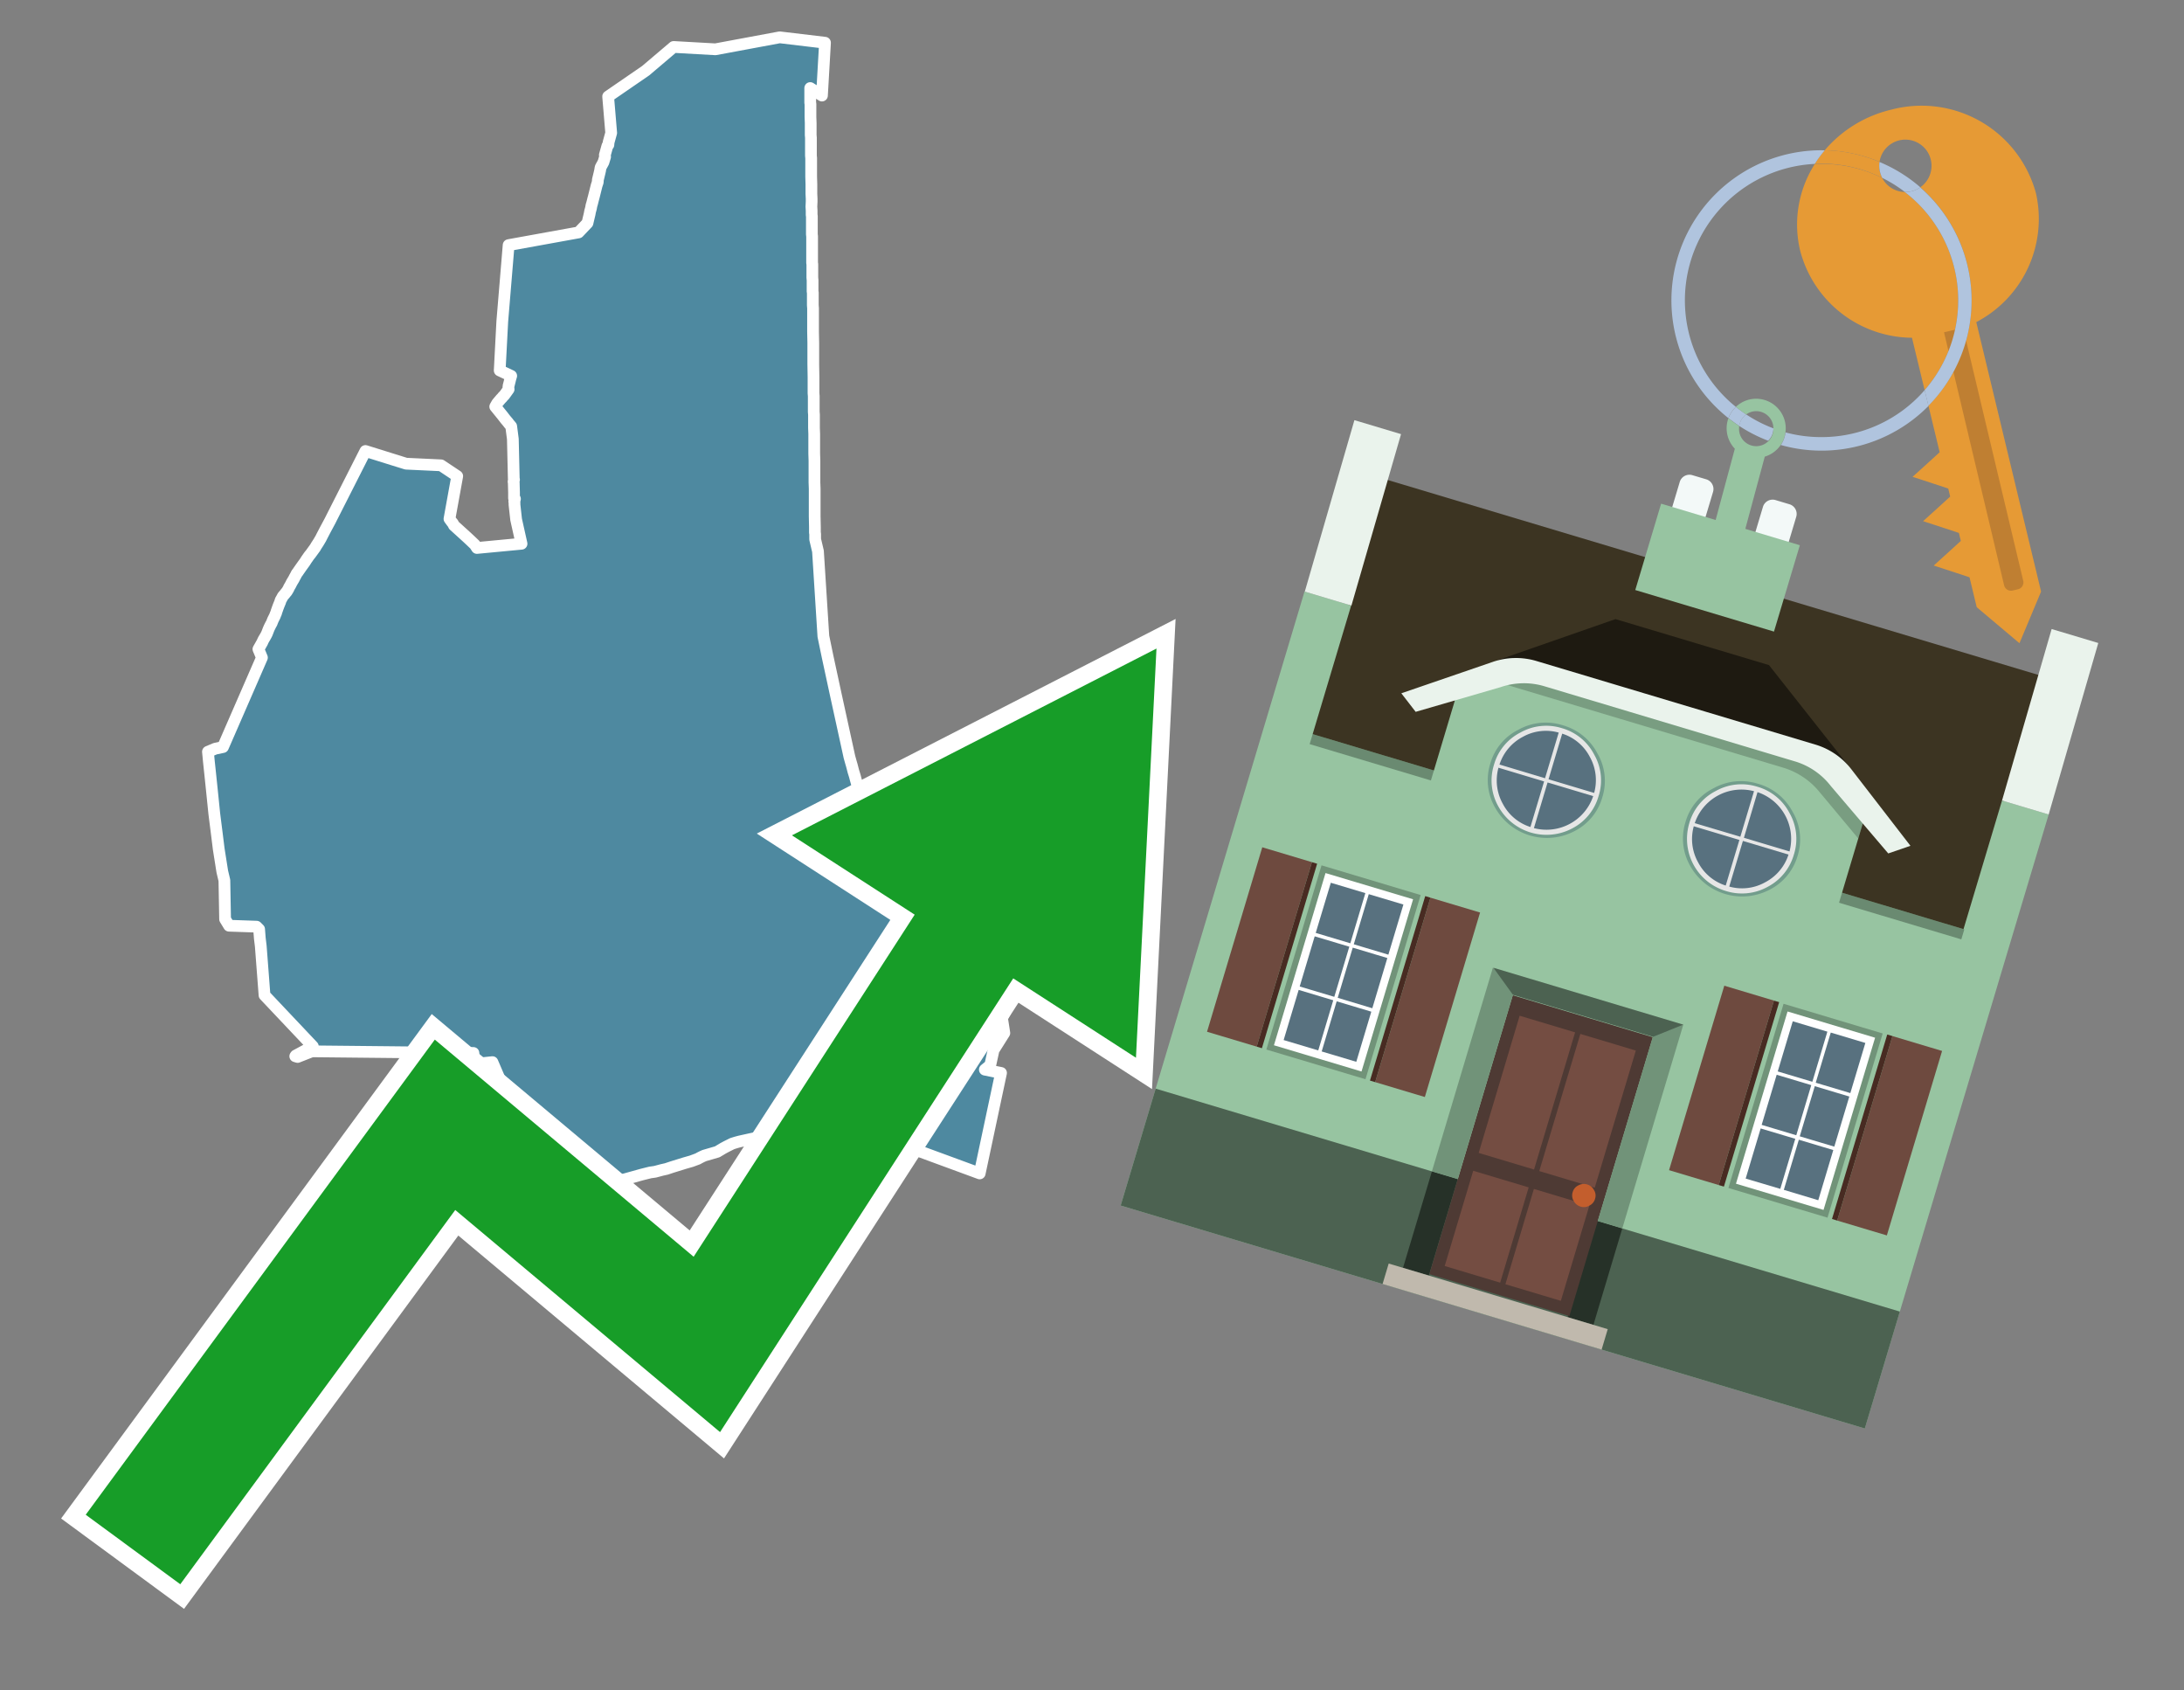 <svg id="Text" xmlns="http://www.w3.org/2000/svg" width="93.05" height="72" viewBox="0 0 93.05 72"><rect x="0" y="0" width="93.05" height="72" fill="#808080" stroke="none"/><polygon points="35.15,1.82 35.02,4.07 34.52,3.75 34.52,3.78 34.52,3.99 34.52,4.22 34.52,4.26 34.52,4.35 34.52,4.38 34.53,4.43 34.53,4.5 34.53,4.54 34.53,4.66 34.53,4.7 34.53,4.79 34.53,4.89 34.53,4.98 34.54,5.24 34.54,5.37 34.54,5.4 34.54,5.69 34.54,5.75 34.55,5.87 34.55,5.96 34.55,6.01 34.55,6.14 34.55,6.25 34.55,6.39 34.55,6.44 34.55,6.49 34.55,6.63 34.56,6.74 34.56,6.85 34.56,6.95 34.56,7.04 34.56,7.22 34.56,7.28 34.56,7.34 34.56,7.44 34.56,7.52 34.57,7.85 34.57,7.95 34.57,8.07 34.57,8.1 34.57,8.26 34.58,8.46 34.58,8.59 34.57,8.8 34.58,8.97 34.58,9.16 34.59,9.2 34.59,9.25 34.59,9.29 34.59,9.33 34.59,9.42 34.59,9.46 34.59,9.54 34.59,9.57 34.59,9.63 34.59,9.77 34.59,9.83 34.59,9.98 34.6,10.07 34.6,10.23 34.6,10.36 34.6,10.41 34.6,10.5 34.6,10.56 34.6,10.64 34.6,10.72 34.6,10.86 34.6,10.91 34.6,11.06 34.6,11.16 34.6,11.19 34.61,11.26 34.61,11.35 34.61,11.41 34.61,11.46 34.61,11.62 34.61,11.66 34.61,11.69 34.61,11.73 34.61,11.82 34.62,11.94 34.62,12.1 34.62,12.17 34.62,12.22 34.62,12.28 34.62,12.42 34.63,12.46 34.63,12.56 34.63,12.61 34.63,12.65 34.63,12.72 34.63,12.87 34.63,13 34.64,13.13 34.64,13.17 34.64,13.41 34.64,13.91 34.64,14.13 34.65,14.6 34.65,14.78 34.65,15.04 34.65,15.14 34.65,15.44 34.65,15.5 34.66,16.08 34.66,16.14 34.66,16.72 34.66,16.75 34.67,16.87 34.67,17.04 34.67,17.27 34.67,17.36 34.67,17.47 34.67,17.54 34.68,17.66 34.68,17.75 34.68,17.91 34.68,17.95 34.68,18.22 34.69,18.48 34.69,18.77 34.69,18.82 34.69,18.89 34.69,19.01 34.69,19.1 34.69,19.15 34.69,19.27 34.69,19.32 34.7,19.62 34.7,19.91 34.7,20.11 34.7,20.15 34.7,20.23 34.7,20.35 34.7,20.55 34.71,20.82 34.71,20.87 34.71,20.93 34.71,21.04 34.71,21.14 34.71,21.47 34.71,21.54 34.71,21.57 34.71,21.62 34.71,21.7 34.71,21.74 34.71,21.77 34.71,21.8 34.71,21.84 34.71,21.99 34.72,22.46 34.72,22.51 34.72,22.55 34.72,22.65 34.72,22.69 34.73,22.74 34.73,22.97 34.85,23.48 35.08,27.1 35.26,27.97 35.61,29.59 36.19,32.24 36.26,32.49 36.29,32.59 36.36,32.86 36.41,33.02 36.43,33.09 36.45,33.17 36.52,33.42 36.99,34.74 37.27,34.78 37.3,34.81 37.46,35.42 37.75,36.94 37.83,37.05 37.86,37.08 37.88,37.15 38.1,37.3 38.55,37.34 39.1,37.53 39.34,37.44 39.24,36.89 39.29,36.82 39.36,36.77 39.59,36.62 39.71,36.72 39.92,36.99 40.08,37.18 40.18,37.27 40.26,37.37 40.38,37.67 40.41,37.75 40.53,38.21 40.54,38.25 40.6,38.44 40.61,38.47 40.64,38.54 40.69,38.62 40.78,38.71 40.87,38.8 40.97,38.86 41.04,38.9 41.16,39.04 41.32,39.3 41.35,39.34 41.38,39.39 41.45,39.52 41.59,39.75 41.63,39.84 41.69,40.15 41.71,40.23 41.81,40.36 41.88,40.42 41.99,40.55 42.02,40.59 42.08,40.66 42.13,40.83 42.16,40.93 42.19,40.99 42.2,41.02 42.26,41.06 42.4,41.09 42.73,41.12 42.77,41.17 42.8,41.2 42.83,41.23 42.87,41.32 43.01,41.58 43.09,41.75 43.15,41.91 43.14,42.01 43.12,42.06 43.07,42.12 42.97,42.18 42.79,42.24 42.66,42.3 42.58,42.33 42.44,42.42 42.34,42.5 42.42,42.54 42.83,43.09 42.69,43.36 42.79,44 42.33,44.73 42.19,45.37 41.96,45.56 42.65,45.7 41.74,49.98 38.53,48.8 36.79,48.44 36.6,48.05 36.37,48.19 36.32,48.16 36.12,47.67 35.92,47.7 35.21,48.94 34.85,47.93 34.5,48.01 34.1,48.09 33.26,48.25 33.08,48.29 32.82,48.34 32.7,48.37 32.52,48.4 32.1,48.49 31.96,48.52 31.51,48.62 31.36,48.66 31.2,48.71 30.94,48.84 30.81,48.91 30.56,49.06 30.01,49.22 29.92,49.26 29.82,49.31 29.73,49.36 29.46,49.46 29.18,49.54 28.63,49.71 28.39,49.79 28.21,49.83 27.91,49.91 27.7,49.94 27.34,50.03 26.55,50.25 25.4,50.53 23.24,50.83 22.16,51 22.1,50.57 22.05,50.12 21.75,47.87 21.71,47.73 21.66,47.59 21.65,47.43 21.62,46.9 21.58,46.76 21.51,46.51 21.25,45.87 20.98,45.24 20.21,45.32 20.17,44.85 13.29,44.78 12.68,45.02 12.58,44.99 12.6,44.96 13.25,44.61 13.33,44.57 11.27,42.39 11.11,40.3 11.07,39.97 11.04,39.58 11.01,39.55 10.93,39.47 9.76,39.43 9.59,39.15 9.56,37.5 9.47,37.12 9.32,36.17 9.23,35.45 9.13,34.66 9.03,33.68 8.95,32.91 8.9,32.44 8.86,32.02 9.17,31.89 9.5,31.82 11.16,28.01 11.01,27.65 11.05,27.58 11.18,27.35 11.19,27.32 11.23,27.24 11.29,27.14 11.34,27.05 11.37,26.99 11.39,26.94 11.44,26.81 11.47,26.74 11.52,26.64 11.54,26.6 11.57,26.55 11.63,26.4 11.71,26.24 11.74,26.16 11.76,26.12 11.78,26.05 11.84,25.88 11.87,25.8 11.94,25.63 11.95,25.58 11.99,25.51 12.05,25.4 12.16,25.27 12.18,25.24 12.21,25.21 12.23,25.18 12.29,25.08 12.31,25.03 12.38,24.91 12.43,24.81 12.52,24.66 12.55,24.6 12.6,24.51 12.64,24.43 12.68,24.38 12.72,24.32 12.79,24.22 12.86,24.12 12.94,24.01 12.99,23.94 13.06,23.83 13.11,23.76 13.13,23.73 13.18,23.66 13.23,23.6 13.39,23.38 13.44,23.31 13.46,23.27 13.57,23.1 13.67,22.93 13.72,22.83 13.85,22.58 14.07,22.17 14.14,22.03 15.57,19.21 17.3,19.75 18.79,19.82 19.48,20.28 19.15,22.1 19.26,22.25 19.29,22.28 19.31,22.32 19.34,22.38 19.88,22.87 20.02,23 20.23,23.2 20.25,23.23 20.32,23.34 22.22,23.16 21.99,22.13 21.92,21.5 21.92,21.39 21.91,21.36 21.94,21.25 21.9,21.22 21.9,20.96 21.89,20.62 21.89,20.58 21.88,20.51 21.89,20.47 21.9,20.43 21.89,20.4 21.85,18.7 21.78,18.16 21.67,18.03 21.65,18 21.54,17.87 21.47,17.78 21.4,17.69 21.1,17.32 21.18,17.18 21.23,17.12 21.34,16.99 21.4,16.93 21.42,16.9 21.49,16.83 21.62,16.65 21.67,16.58 21.66,16.51 21.67,16.42 21.68,16.39 21.7,16.31 21.75,16.11 21.78,16.01 21.29,15.78 21.4,13.69 21.67,10.44 24.65,9.9 25.03,9.5 25.06,9.37 25.12,9.12 25.14,9.01 25.17,8.9 25.18,8.86 25.2,8.75 25.21,8.72 25.23,8.65 25.27,8.49 25.3,8.38 25.31,8.34 25.32,8.3 25.42,7.9 25.47,7.75 25.47,7.67 25.54,7.38 25.57,7.25 25.58,7.18 25.59,7.13 25.71,6.91 25.78,6.68 25.77,6.6 25.88,6.21 25.92,6.17 25.93,6.06 26.04,5.66 25.91,4.11 27.51,3.01 28.7,2 30.48,2.1 33.22,1.59 " fill="#4e89a0" stroke="#fff" stroke-linejoin="round" stroke-width="0.5"/><polygon points="49.272 27.624 33.741 35.58 38.97 38.959 29.553 53.529 18.525 44.281 3.652 64.518 7.681 67.479 19.396 51.538 30.678 60.999 43.169 41.673 48.398 45.053 49.272 27.624" fill="none" stroke="#fff" stroke-miterlimit="10" stroke-width="1.5"/><polygon points="49.272 27.624 33.741 35.58 38.97 38.959 29.553 53.529 18.525 44.281 3.652 64.518 7.681 67.479 19.396 51.538 30.678 60.999 43.169 41.673 48.398 45.053 49.272 27.624" fill="#179d28"/><path d="M80.19,7.577a1.16,1.16,0,0,1-.094-.251,1.114,1.114,0,0,1-.018-.429A6.367,6.367,0,0,0,77.743,6.4a5.269,5.269,0,0,0-.423.577c.1,0,.192-.007.288-.007A5.794,5.794,0,0,1,80.19,7.577Z" fill="#e69a35"/><path d="M77.608,6.4A6.394,6.394,0,0,0,73.64,17.81a1.26,1.26,0,0,1,.317-.48A5.821,5.821,0,0,1,77.32,6.981a5.269,5.269,0,0,1,.423-.577Z" fill="#b0c4de"/><path d="M84.2,13.72a4.962,4.962,0,0,0,2.545-5.48,5.047,5.047,0,0,0-6.179-3.566A5.322,5.322,0,0,0,77.743,6.4a6.367,6.367,0,0,1,2.335.493,1.114,1.114,0,1,1,1.736,1.084,6.392,6.392,0,0,1,.347,9.3l.479,1.985-.438.4-.716.648.92.3.6.2.082.341-.438.4-.716.648.92.3.605.2.082.341-.438.4-.716.649.92.3.605.2.307,1.274,1.821,1.534.921-2.2Z" fill="#e69a35"/><path d="M81.154,8.179a1.115,1.115,0,0,1-.964-.6,5.794,5.794,0,0,0-2.582-.6c-.1,0-.192,0-.288.007a4.783,4.783,0,0,0-.625,3.685,4.962,4.962,0,0,0,4.765,3.715L82,16.617a5.82,5.82,0,0,0-.846-8.438Z" fill="#e69a35"/><path d="M74.1,18.142a6.386,6.386,0,0,0,1.232.63.73.73,0,0,0,.224-.527h0a5.783,5.783,0,0,1-1.159-.593A.733.733,0,0,0,74.1,18.142Z" fill="#b0c4de"/><path d="M74.4,17.652q-.228-.152-.44-.322a1.26,1.26,0,0,0-.317.48c.148.117.3.228.46.332A.733.733,0,0,1,74.4,17.652Z" fill="#b0c4de"/><path d="M74.824,16.984a1.257,1.257,0,0,0-.867.346c.141.114.288.222.44.322a.731.731,0,0,1,1.159.593h0a.732.732,0,1,1-1.463,0,.7.7,0,0,1,.007-.1c-.158-.1-.312-.215-.46-.332a1.258,1.258,0,0,0,.273,1.3l-.979,3.635,1.275.341.98-3.639a1.266,1.266,0,0,0,.681-.5,1.249,1.249,0,0,0,.2-.538,1.328,1.328,0,0,0,.012-.168A1.262,1.262,0,0,0,74.824,16.984Z" fill="#97c4a1"/><path d="M85.974,25.1l-.226.053a.3.3,0,0,1-.362-.223l-2.56-10.777.81-.193L86.2,24.736A.3.3,0,0,1,85.974,25.1Z" fill="#bf7f32"/><path d="M80.1,7.326a1.16,1.16,0,0,0,.094.251,5.833,5.833,0,0,1,.964.6,1.137,1.137,0,0,0,.287-.031,1.108,1.108,0,0,0,.373-.167A6.371,6.371,0,0,0,80.078,6.9,1.114,1.114,0,0,0,80.1,7.326Z" fill="#b0c4de"/><path d="M77.608,18.618a5.836,5.836,0,0,1-1.534-.2,1.24,1.24,0,0,1-.2.537,6.4,6.4,0,0,0,6.291-1.666L82,16.617A5.807,5.807,0,0,1,77.608,18.618Z" fill="#b0c4de"/><path d="M81.814,7.981a1.108,1.108,0,0,1-.373.167,1.137,1.137,0,0,1-.287.031A5.82,5.82,0,0,1,82,16.617l.161.667a6.392,6.392,0,0,0-.347-9.3Z" fill="#b0c4de"/><polygon points="83.79 39.753 55.78 31.364 58.988 20.404 86.964 28.783 83.79 39.753 83.79 39.753" fill="#3c3422" fill-rule="evenodd"/><polygon points="81.705 53.32 87.284 34.692 85.297 34.097 83.656 39.575 55.926 31.269 57.567 25.791 55.579 25.196 47.746 51.348 79.451 60.844 81.705 53.32" fill="#97c4a1" fill-rule="evenodd"/><rect x="69.522" y="21.148" width="0.444" height="28.983" transform="translate(15.592 92.226) rotate(-73.326)" opacity="0.3"/><polygon points="87.284 34.692 85.297 34.097 87.411 26.793 89.398 27.388 87.284 34.692 87.284 34.692" fill="#eaf3ec" fill-rule="evenodd"/><polygon points="57.578 25.794 55.591 25.199 57.705 17.896 59.692 18.491 57.578 25.794 57.578 25.794" fill="#eaf3ec" fill-rule="evenodd"/><polygon points="79.451 60.844 80.943 55.865 49.238 46.369 47.747 51.348 79.451 60.844 79.451 60.844" fill="#4c6251" fill-rule="evenodd"/><path d="M71.566,20.528l-.522,1.743,1.418.425.523-1.744a.432.432,0,0,0-.289-.536l-.593-.177A.431.431,0,0,0,71.566,20.528Z" fill="#f3f9f8" fill-rule="evenodd"/><path d="M75.111,21.589l-.522,1.743,1.418.425.522-1.743a.43.43,0,0,0-.289-.536l-.593-.178A.43.43,0,0,0,75.111,21.589Z" fill="#f3f9f8" fill-rule="evenodd"/><polygon points="75.368 28.329 68.829 26.37 63.807 28.121 78.733 32.591 75.368 28.329" fill="#1e1a11"/><polygon points="78.248 32.422 64.442 28.287 62.236 28.998 60.064 36.247 77.453 41.455 79.651 34.116 78.248 32.422" fill="#97c4a1"/><path d="M77.74,32.516S65.088,28.725,65,28.7l-.938.43,11.892,3.562a3.175,3.175,0,0,1,1.532,1l1.685,2.02.327-1.09Z" fill-rule="evenodd" opacity="0.2"/><path d="M77.35,31.716,65.458,28.154a3.041,3.041,0,0,0-1.854.037l-3.9,1.339.611.79,3.626-1.054a3.045,3.045,0,0,1,1.855-.037l10.673,3.2A3.028,3.028,0,0,1,78,33.477l2.45,2.874.945-.325-2.518-3.26A3.036,3.036,0,0,0,77.35,31.716Z" fill="#eaf3ec"/><polygon points="76.683 23.223 70.773 21.453 69.671 25.132 75.581 26.902 76.683 23.223 76.683 23.223" fill="#97c4a1" fill-rule="evenodd"/><g id="Symbol_9_0_Layer2_0_MEMBER_8_MEMBER_21_MEMBER_0_FILL" data-name="Symbol 9 0 Layer2 0 MEMBER 8 MEMBER 21 MEMBER 0 FILL"><path d="M66.584,30.892a2.39,2.39,0,0,0-1.891.189,2.317,2.317,0,0,0-1.2,1.448A2.345,2.345,0,0,0,63.7,34.4a2.528,2.528,0,0,0,3.367,1.008,2.339,2.339,0,0,0,1.2-1.447,2.313,2.313,0,0,0-.208-1.87A2.394,2.394,0,0,0,66.584,30.892Z" fill="#729d8c"/></g><g id="Symbol_9_0_Layer2_0_MEMBER_8_MEMBER_21_MEMBER_1_FILL" data-name="Symbol 9 0 Layer2 0 MEMBER 8 MEMBER 21 MEMBER 1 FILL"><path d="M66.547,31.016a2.241,2.241,0,0,0-1.769.185,2.213,2.213,0,0,0-1.127,1.376,2.239,2.239,0,0,0,.185,1.768,2.341,2.341,0,0,0,3.145.942,2.234,2.234,0,0,0,1.126-1.376,2.207,2.207,0,0,0-.185-1.768A2.237,2.237,0,0,0,66.547,31.016Z" fill="#e6e6e6"/></g><g id="Symbol_9_0_Layer2_0_MEMBER_8_MEMBER_21_MEMBER_2_MEMBER_0_FILL" data-name="Symbol 9 0 Layer2 0 MEMBER 8 MEMBER 21 MEMBER 2 MEMBER 0 FILL"><path d="M65.787,33.284,63.843,32.7a2.036,2.036,0,0,0,.186,1.539,2.015,2.015,0,0,0,1.175.986Z" fill="#58717f"/></g><g id="Symbol_9_0_Layer2_0_MEMBER_8_MEMBER_21_MEMBER_2_MEMBER_1_FILL" data-name="Symbol 9 0 Layer2 0 MEMBER 8 MEMBER 21 MEMBER 2 MEMBER 1 FILL"><path d="M65.827,33.148l.582-1.944a2.01,2.01,0,0,0-1.523.178,2.037,2.037,0,0,0-1,1.183Z" fill="#58717f"/></g><g id="Symbol_9_0_Layer2_0_MEMBER_8_MEMBER_21_MEMBER_2_MEMBER_2_FILL" data-name="Symbol 9 0 Layer2 0 MEMBER 8 MEMBER 21 MEMBER 2 MEMBER 2 FILL"><path d="M67.878,33.91l-1.943-.582-.582,1.944a2.1,2.1,0,0,0,2.525-1.362Z" fill="#58717f"/></g><g id="Symbol_9_0_Layer2_0_MEMBER_8_MEMBER_21_MEMBER_2_MEMBER_3_FILL" data-name="Symbol 9 0 Layer2 0 MEMBER 8 MEMBER 21 MEMBER 2 MEMBER 3 FILL"><path d="M66.558,31.249l-.582,1.943,1.943.582a2.031,2.031,0,0,0-.186-1.539A2.009,2.009,0,0,0,66.558,31.249Z" fill="#58717f"/></g><g id="Symbol_9_0_Layer2_0_MEMBER_8_MEMBER_21_MEMBER_0_FILL-2" data-name="Symbol 9 0 Layer2 0 MEMBER 8 MEMBER 21 MEMBER 0 FILL"><path d="M74.9,33.384a2.4,2.4,0,0,0-1.891.189,2.316,2.316,0,0,0-1.2,1.448,2.341,2.341,0,0,0,.209,1.87A2.527,2.527,0,0,0,75.387,37.9a2.345,2.345,0,0,0,1.2-1.447,2.314,2.314,0,0,0-.209-1.87A2.389,2.389,0,0,0,74.9,33.384Z" fill="#729d8c"/></g><g id="Symbol_9_0_Layer2_0_MEMBER_8_MEMBER_21_MEMBER_1_FILL-2" data-name="Symbol 9 0 Layer2 0 MEMBER 8 MEMBER 21 MEMBER 1 FILL"><path d="M74.867,33.508a2.239,2.239,0,0,0-1.768.185,2.21,2.21,0,0,0-1.127,1.376,2.316,2.316,0,0,0,1.564,2.883,2.261,2.261,0,0,0,1.765-.173A2.237,2.237,0,0,0,76.428,36.4a2.209,2.209,0,0,0-.185-1.769A2.239,2.239,0,0,0,74.867,33.508Z" fill="#e6e6e6"/></g><g id="Symbol_9_0_Layer2_0_MEMBER_8_MEMBER_21_MEMBER_2_MEMBER_0_FILL-2" data-name="Symbol 9 0 Layer2 0 MEMBER 8 MEMBER 21 MEMBER 2 MEMBER 0 FILL"><path d="M74.107,35.776l-1.943-.582a2.031,2.031,0,0,0,.186,1.539,2.009,2.009,0,0,0,1.175.986Z" fill="#58717f"/></g><g id="Symbol_9_0_Layer2_0_MEMBER_8_MEMBER_21_MEMBER_2_MEMBER_1_FILL-2" data-name="Symbol 9 0 Layer2 0 MEMBER 8 MEMBER 21 MEMBER 2 MEMBER 1 FILL"><path d="M74.148,35.64,74.73,33.7a2.1,2.1,0,0,0-2.525,1.362Z" fill="#58717f"/></g><g id="Symbol_9_0_Layer2_0_MEMBER_8_MEMBER_21_MEMBER_2_MEMBER_2_FILL-2" data-name="Symbol 9 0 Layer2 0 MEMBER 8 MEMBER 21 MEMBER 2 MEMBER 2 FILL"><path d="M76.2,36.4l-1.943-.582-.582,1.944a2.015,2.015,0,0,0,1.523-.178A2.036,2.036,0,0,0,76.2,36.4Z" fill="#58717f"/></g><g id="Symbol_9_0_Layer2_0_MEMBER_8_MEMBER_21_MEMBER_2_MEMBER_3_FILL-2" data-name="Symbol 9 0 Layer2 0 MEMBER 8 MEMBER 21 MEMBER 2 MEMBER 3 FILL"><path d="M74.879,33.741,74.3,35.684l1.943.582a2.1,2.1,0,0,0-1.361-2.525Z" fill="#58717f"/></g><polygon points="51.426 43.946 53.542 44.58 55.896 36.723 53.78 36.089 51.426 43.946 51.426 43.946" fill="#6e4a3f" fill-rule="evenodd"/><polygon points="53.542 44.58 53.764 44.647 56.117 36.789 55.896 36.723 53.542 44.58 53.542 44.58" fill="#482b22" fill-rule="evenodd"/><polygon points="60.706 46.726 58.59 46.092 60.943 38.235 63.059 38.868 60.706 46.726 60.706 46.726" fill="#6e4a3f" fill-rule="evenodd"/><polygon points="58.59 46.092 58.368 46.026 60.722 38.168 60.943 38.235 58.59 46.092 58.59 46.092" fill="#482b22" fill-rule="evenodd"/><rect x="53.146" y="39.209" width="8.19" height="4.408" transform="translate(1.145 84.365) rotate(-73.326)" fill="#719379"/><polygon points="60.205 38.304 56.474 37.187 54.277 44.522 58.008 45.639 60.205 38.304 60.205 38.304" fill="#fff" fill-rule="evenodd"/><path d="M59.792,38.527l-.64,2.136-1.474-.442.639-2.135,1.475.441Zm-1.621-.485-.64,2.136-1.474-.442L56.7,37.6l1.474.442Zm-2.158,1.84,1.475.441-.64,2.136-1.474-.441.639-2.136Zm-.683,2.282,1.474.441-.639,2.136L54.69,44.3l.64-2.135Zm.981,2.621.639-2.136,1.475.442-.64,2.135-1.474-.441Zm2.158-1.84L56.994,42.5l.64-2.136,1.474.442-.639,2.136Z" fill="#58717f" fill-rule="evenodd"/><polygon points="80.39 52.621 78.274 51.988 80.628 44.13 82.743 44.764 80.39 52.621 80.39 52.621" fill="#6e4a3f" fill-rule="evenodd"/><polygon points="78.274 51.988 78.053 51.921 80.406 44.064 80.628 44.13 78.274 51.988 78.274 51.988" fill="#482b22" fill-rule="evenodd"/><polygon points="71.111 49.842 73.227 50.476 75.58 42.619 73.464 41.985 71.111 49.842 71.111 49.842" fill="#6e4a3f" fill-rule="evenodd"/><polygon points="73.227 50.476 73.448 50.542 75.802 42.685 75.58 42.619 73.227 50.476 73.227 50.476" fill="#482b22" fill-rule="evenodd"/><rect x="72.83" y="45.105" width="8.19" height="4.408" transform="translate(9.534 107.426) rotate(-73.326)" fill="#719379"/><polygon points="76.159 43.083 79.889 44.2 77.692 51.535 73.962 50.418 76.159 43.083 76.159 43.083" fill="#fff" fill-rule="evenodd"/><path d="M76.381,43.5l1.475.442-.64,2.135-1.475-.441.64-2.136ZM78,43.981l1.474.442-.64,2.136-1.474-.442L78,43.981Zm.791,2.724-.64,2.135L76.679,48.4l.64-2.136,1.474.442Zm-.684,2.282-.639,2.135L76,50.68l.64-2.135,1.474.442Zm-2.26,1.65L74.375,50.2l.639-2.135,1.475.441-.64,2.136Zm-.791-2.724.64-2.135,1.474.441-.639,2.136-1.475-.442Z" fill="#58717f" fill-rule="evenodd"/><polygon points="67.888 56.431 69.118 52.323 68.019 51.994 66.789 56.102 67.888 56.431 67.888 56.431" fill="#263128" fill-rule="evenodd"/><polygon points="60.877 54.331 62.108 50.223 61.007 49.894 59.776 54.002 60.877 54.331 60.877 54.331" fill="#263128" fill-rule="evenodd"/><g id="Symbol_9_0_Layer2_0_MEMBER_8_MEMBER_12_MEMBER_0_FILL" data-name="Symbol 9 0 Layer2 0 MEMBER 8 MEMBER 12 MEMBER 0 FILL"><path d="M70.418,44.178l-5.965-1.786L60.9,54.27l5.964,1.786Z" fill="#4e3a34"/></g><g id="Symbol_9_0_Layer2_0_MEMBER_8_MEMBER_12_MEMBER_1_MEMBER_0_FILL" data-name="Symbol 9 0 Layer2 0 MEMBER 8 MEMBER 12 MEMBER 1 MEMBER 0 FILL"><path d="M65.358,49.815l1.75-5.843-2.363-.708L63,49.107Z" fill="#744d42"/></g><g id="Symbol_9_0_Layer2_0_MEMBER_8_MEMBER_12_MEMBER_1_MEMBER_1_FILL" data-name="Symbol 9 0 Layer2 0 MEMBER 8 MEMBER 12 MEMBER 1 MEMBER 1 FILL"><path d="M67.331,44.039l-1.75,5.842,2.364.708,1.75-5.842Z" fill="#744d42"/></g><g id="Symbol_9_0_Layer2_0_MEMBER_8_MEMBER_12_MEMBER_2_MEMBER_0_FILL" data-name="Symbol 9 0 Layer2 0 MEMBER 8 MEMBER 12 MEMBER 2 MEMBER 0 FILL"><path d="M63.915,54.633l1.215-4.058-2.363-.707-1.215,4.057Z" fill="#744d42"/></g><g id="Symbol_9_0_Layer2_0_MEMBER_8_MEMBER_12_MEMBER_2_MEMBER_1_FILL" data-name="Symbol 9 0 Layer2 0 MEMBER 8 MEMBER 12 MEMBER 2 MEMBER 1 FILL"><path d="M66.5,55.407l1.215-4.057-2.363-.708L64.138,54.7Z" fill="#744d42"/></g><g id="Symbol_9_0_Layer2_0_MEMBER_8_MEMBER_13_FILL" data-name="Symbol 9 0 Layer2 0 MEMBER 8 MEMBER 13 FILL"><path d="M67.959,51.058a.439.439,0,0,0-.045-.367.487.487,0,0,0-.669-.2.445.445,0,0,0-.239.282.457.457,0,0,0,.041.378.481.481,0,0,0,.293.242.459.459,0,0,0,.377-.042A.453.453,0,0,0,67.959,51.058Z" fill="#c35e2d"/></g><g id="Symbol_9_0_Layer2_0_MEMBER_8_MEMBER_14_FILL" data-name="Symbol 9 0 Layer2 0 MEMBER 8 MEMBER 14 FILL"><path d="M64.557,42.047l-.951-.833-2.6,8.68,1.1.329Z" fill="#719379"/></g><g id="Symbol_9_0_Layer2_0_MEMBER_8_MEMBER_15_FILL" data-name="Symbol 9 0 Layer2 0 MEMBER 8 MEMBER 15 FILL"><path d="M71.718,43.643l-1.2.19L68.072,52.01l1.046.313Z" fill="#719379"/></g><g id="Symbol_9_0_Layer2_0_MEMBER_8_MEMBER_16_FILL" data-name="Symbol 9 0 Layer2 0 MEMBER 8 MEMBER 16 FILL"><path d="M63.627,41.22l.836,1.156,5.961,1.786,1.294-.519Z" fill="#4c6251"/></g><polygon points="58.905 54.69 59.166 53.819 68.498 56.614 68.237 57.485 58.905 54.69 58.905 54.69" fill="#c0b9ad" fill-rule="evenodd"/></svg>